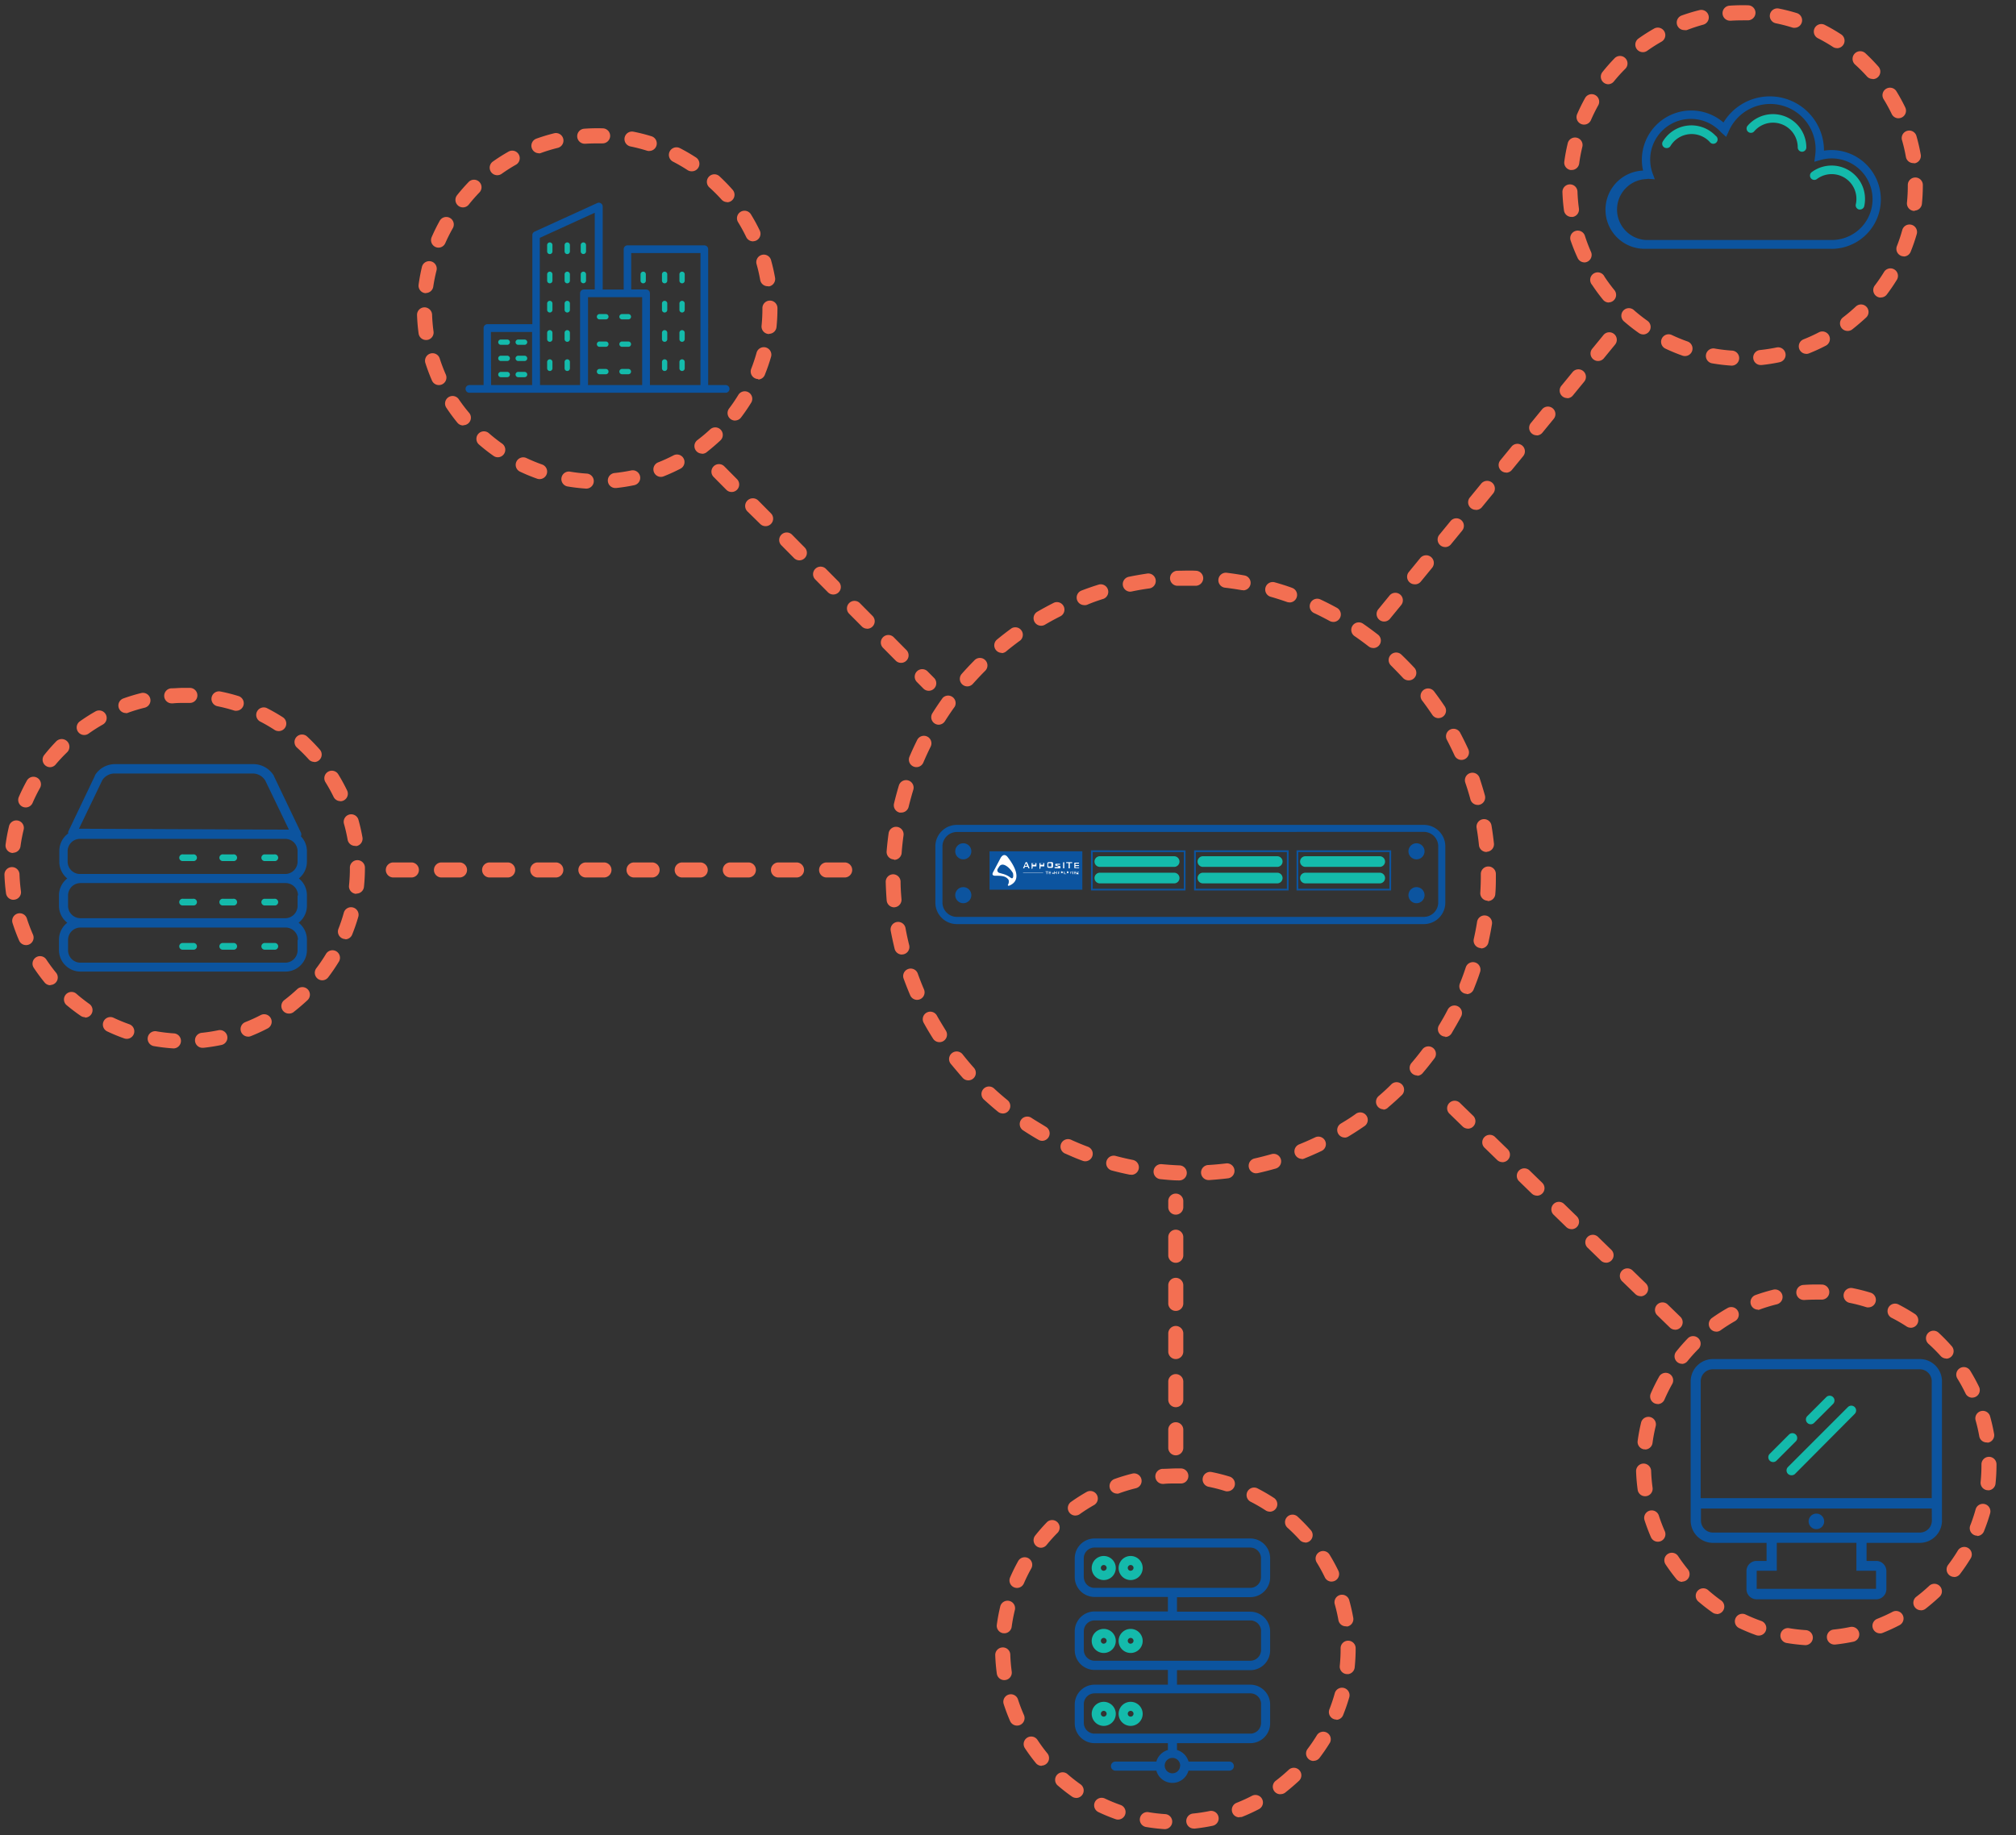 <svg xmlns="http://www.w3.org/2000/svg" id="Layer_1" data-name="Layer 1" viewBox="0 0 335 305"><rect x="0" y="0" width="335" height="305" fill="#333333" stroke="none"/><defs><style>.cls-1{fill:#f36f52;}.cls-2{fill:#0c549f;}.cls-3{fill:#14baab;}.cls-4,.cls-5{fill:#fff;}.cls-5{fill-rule:evenodd;}</style></defs><title>Artboard 5</title><path class="cls-1" d="M28.73,174.24h-.08a30.41,30.41,0,0,1-3-.36,1.25,1.25,0,1,1,.42-2.46,27.64,27.64,0,0,0,2.79.33,1.25,1.25,0,0,1-.08,2.5Zm4.89-.09a1.25,1.25,0,0,1-.12-2.49,27.76,27.76,0,0,0,2.78-.43,1.25,1.25,0,0,1,.51,2.45,30,30,0,0,1-3,.47Zm-12.55-1.49a1.23,1.23,0,0,1-.42-.07,29.64,29.64,0,0,1-2.84-1.17,1.25,1.25,0,0,1,1.07-2.26,27.43,27.43,0,0,0,2.6,1.07,1.25,1.25,0,0,1-.42,2.43Zm20.15-.37a1.25,1.25,0,0,1-.46-2.41,27.32,27.32,0,0,0,2.56-1.17,1.25,1.25,0,0,1,1.15,2.22,29.55,29.55,0,0,1-2.79,1.28A1.26,1.26,0,0,1,41.22,172.3Zm-27.1-3.23a1.24,1.24,0,0,1-.72-.23A29.79,29.79,0,0,1,11,167a1.25,1.25,0,0,1,1.64-1.88,27.55,27.55,0,0,0,2.21,1.74,1.25,1.25,0,0,1-.72,2.27ZM48,168.46a1.25,1.25,0,0,1-.76-2.24,28,28,0,0,0,2.15-1.82,1.25,1.25,0,1,1,1.71,1.83c-.74.69-1.53,1.36-2.34,2A1.24,1.24,0,0,1,48,168.46ZM8.41,163.75a1.25,1.25,0,0,1-1-.46,30.11,30.11,0,0,1-1.82-2.47,1.25,1.25,0,0,1,2.09-1.37,27.56,27.56,0,0,0,1.67,2.26,1.25,1.25,0,0,1-1,2Zm45.15-.82a1.25,1.25,0,0,1-1-2,27.71,27.71,0,0,0,1.58-2.33,1.25,1.25,0,1,1,2.13,1.3,30.25,30.25,0,0,1-1.73,2.53A1.25,1.25,0,0,1,53.55,162.93ZM4.33,157.08a1.25,1.25,0,0,1-1.15-.75,30,30,0,0,1-1.08-2.87,1.25,1.25,0,1,1,2.38-.76,27.65,27.65,0,0,0,1,2.63,1.25,1.25,0,0,1-1.14,1.75Zm53.07-1a1.25,1.25,0,0,1-1.16-1.71,27.46,27.46,0,0,0,.89-2.67,1.25,1.25,0,0,1,2.41.67,30.07,30.07,0,0,1-1,2.91A1.25,1.25,0,0,1,57.39,156.12ZM2.2,149.55A1.25,1.25,0,0,1,1,148.47a30.29,30.29,0,0,1-.26-3.06,1.25,1.25,0,0,1,2.5-.09,27.84,27.84,0,0,0,.24,2.8,1.25,1.25,0,0,1-1.07,1.41Zm57-1h-.13A1.25,1.25,0,0,1,58,147.14a27.91,27.91,0,0,0,.14-2.81v-.12a1.25,1.25,0,0,1,2.5,0v.09a30.23,30.23,0,0,1-.16,3.09A1.25,1.25,0,0,1,59.24,148.52Zm-57-6.79H2a1.25,1.25,0,0,1-1.07-1.4,29.87,29.87,0,0,1,.56-3,1.25,1.25,0,1,1,2.43.58,27.18,27.18,0,0,0-.52,2.76A1.25,1.25,0,0,1,2.19,141.73ZM59,140.59a1.25,1.25,0,0,1-1.23-1,27.42,27.42,0,0,0-.63-2.74,1.25,1.25,0,0,1,2.4-.68,30.16,30.16,0,0,1,.69,3,1.25,1.25,0,0,1-1,1.45ZM4.28,134.2a1.25,1.25,0,0,1-1.15-1.75,30.32,30.32,0,0,1,1.36-2.75,1.25,1.25,0,0,1,2.18,1.22,27.84,27.84,0,0,0-1.25,2.52A1.25,1.25,0,0,1,4.28,134.2Zm52.28-1.05a1.25,1.25,0,0,1-1.13-.71A27.34,27.34,0,0,0,54.08,130a1.25,1.25,0,0,1,2.13-1.31,30.1,30.1,0,0,1,1.47,2.69,1.25,1.25,0,0,1-1.13,1.79ZM8.33,127.51a1.25,1.25,0,0,1-1-2,30.46,30.46,0,0,1,2-2.28A1.25,1.25,0,0,1,11.18,125,27.69,27.69,0,0,0,9.3,127,1.25,1.25,0,0,1,8.33,127.51Zm43.91-.88a1.25,1.25,0,0,1-.94-.42,27.69,27.69,0,0,0-2-2,1.25,1.25,0,0,1,1.7-1.83,30.49,30.49,0,0,1,2.14,2.2,1.25,1.25,0,0,1-.94,2.08ZM14,122.16a1.25,1.25,0,0,1-.73-2.27,29.69,29.69,0,0,1,2.59-1.65,1.25,1.25,0,1,1,1.23,2.18,27.3,27.3,0,0,0-2.37,1.51A1.24,1.24,0,0,1,14,122.16Zm32.3-.65a1.24,1.24,0,0,1-.68-.2,27.48,27.48,0,0,0-2.43-1.41,1.25,1.25,0,0,1,1.14-2.22A30.23,30.23,0,0,1,47,119.21a1.25,1.25,0,0,1-.68,2.3Zm-25.37-3a1.25,1.25,0,0,1-.42-2.43,30.19,30.19,0,0,1,2.94-.89,1.25,1.25,0,1,1,.6,2.43,27.39,27.39,0,0,0-2.69.81A1.25,1.25,0,0,1,21,118.54Zm18.3-.37a1.27,1.27,0,0,1-.37-.06,27.55,27.55,0,0,0-2.72-.7,1.25,1.25,0,1,1,.5-2.45,29.61,29.61,0,0,1,3,.76,1.25,1.25,0,0,1-.37,2.44Zm-10.65-1.24a1.25,1.25,0,0,1-.09-2.5c.71,0,1.4-.09,2.14-.07h.92a1.25,1.25,0,0,1,0,2.5h0c-.29,0-.59,0-.89,0-.64,0-1.28,0-1.92.07Z"></path><path class="cls-1" d="M193.45,304h-.08a30.41,30.41,0,0,1-3-.36,1.25,1.25,0,0,1,.42-2.46,27.64,27.64,0,0,0,2.79.33,1.25,1.25,0,0,1-.08,2.5Zm4.89-.09a1.25,1.25,0,0,1-.12-2.49A27.76,27.76,0,0,0,201,301a1.25,1.25,0,1,1,.51,2.45,30,30,0,0,1-3,.47Zm-12.55-1.49a1.23,1.23,0,0,1-.42-.07,29.64,29.64,0,0,1-2.84-1.17,1.25,1.25,0,1,1,1.07-2.26,27.54,27.54,0,0,0,2.6,1.07,1.25,1.25,0,0,1-.42,2.43Zm20.15-.37a1.25,1.25,0,0,1-.46-2.41,27.32,27.32,0,0,0,2.56-1.17,1.25,1.25,0,0,1,1.15,2.22,29.55,29.55,0,0,1-2.79,1.28A1.26,1.26,0,0,1,205.94,302Zm-27.1-3.23a1.24,1.24,0,0,1-.72-.23,29.79,29.79,0,0,1-2.42-1.89,1.25,1.25,0,0,1,1.64-1.88,27.55,27.55,0,0,0,2.21,1.74,1.25,1.25,0,0,1-.72,2.27Zm33.91-.61a1.25,1.25,0,0,1-.76-2.24,28,28,0,0,0,2.15-1.82,1.25,1.25,0,0,1,1.71,1.83c-.74.69-1.53,1.36-2.34,2A1.24,1.24,0,0,1,212.75,298.19Zm-39.62-4.72a1.25,1.25,0,0,1-1-.46,30.37,30.37,0,0,1-1.82-2.47,1.25,1.25,0,1,1,2.09-1.38,27.61,27.61,0,0,0,1.67,2.27,1.25,1.25,0,0,1-1,2Zm45.15-.81a1.25,1.25,0,0,1-1-2,27.71,27.71,0,0,0,1.58-2.33,1.25,1.25,0,0,1,2.13,1.3,30.25,30.25,0,0,1-1.73,2.53A1.25,1.25,0,0,1,218.27,292.66ZM169,286.8a1.25,1.25,0,0,1-1.15-.75,30,30,0,0,1-1.08-2.87,1.25,1.25,0,0,1,2.38-.76,27.65,27.65,0,0,0,1,2.63A1.25,1.25,0,0,1,169,286.8Zm53.07-1a1.25,1.25,0,0,1-1.16-1.71,27.46,27.46,0,0,0,.89-2.67,1.25,1.25,0,0,1,2.41.67,30.07,30.07,0,0,1-1,2.91A1.25,1.25,0,0,1,222.11,285.84Zm-55.19-6.56a1.25,1.25,0,0,1-1.24-1.08,30.29,30.29,0,0,1-.26-3.06,1.25,1.25,0,0,1,1.21-1.29,1.23,1.23,0,0,1,1.29,1.21,27.84,27.84,0,0,0,.24,2.8,1.25,1.25,0,0,1-1.07,1.41Zm57-1h-.13a1.25,1.25,0,0,1-1.12-1.37,27.91,27.91,0,0,0,.14-2.81v-.12a1.25,1.25,0,0,1,2.5,0v.12a30.07,30.07,0,0,1-.16,3.06A1.25,1.25,0,0,1,224,278.25Zm-57-6.79h-.17a1.25,1.25,0,0,1-1.07-1.4,29.87,29.87,0,0,1,.56-3,1.25,1.25,0,1,1,2.43.58,27.14,27.14,0,0,0-.52,2.76A1.25,1.25,0,0,1,166.91,271.46Zm56.76-1.15a1.25,1.25,0,0,1-1.23-1,27.42,27.42,0,0,0-.63-2.74,1.25,1.25,0,0,1,2.4-.68,30.16,30.16,0,0,1,.69,3,1.25,1.25,0,0,1-1,1.45ZM169,263.92a1.25,1.25,0,0,1-1.15-1.75,30.32,30.32,0,0,1,1.36-2.75,1.25,1.25,0,0,1,2.18,1.22,27.84,27.84,0,0,0-1.25,2.52A1.25,1.25,0,0,1,169,263.92Zm52.28-1.05a1.25,1.25,0,0,1-1.13-.71,27.34,27.34,0,0,0-1.35-2.47,1.25,1.25,0,0,1,2.13-1.31,30.1,30.1,0,0,1,1.47,2.69,1.25,1.25,0,0,1-1.13,1.79ZM173,257.24a1.25,1.25,0,0,1-1-2,30.46,30.46,0,0,1,2-2.28,1.25,1.25,0,0,1,1.77,1.76,27.69,27.69,0,0,0-1.88,2.09A1.25,1.25,0,0,1,173,257.24Zm43.91-.88a1.25,1.25,0,0,1-.94-.42,27.69,27.69,0,0,0-2-2,1.25,1.25,0,1,1,1.7-1.83,30.49,30.49,0,0,1,2.14,2.2,1.25,1.25,0,0,1-.94,2.08Zm-38.21-4.47a1.25,1.25,0,0,1-.73-2.27,29.69,29.69,0,0,1,2.59-1.65,1.25,1.25,0,0,1,1.23,2.18,27.3,27.3,0,0,0-2.37,1.51A1.24,1.24,0,0,1,178.75,251.88Zm32.3-.65a1.24,1.24,0,0,1-.68-.2,27.48,27.48,0,0,0-2.43-1.41,1.25,1.25,0,1,1,1.14-2.22,30.23,30.23,0,0,1,2.65,1.54,1.25,1.25,0,0,1-.68,2.3Zm-25.37-3a1.25,1.25,0,0,1-.42-2.43,30.19,30.19,0,0,1,2.94-.89,1.25,1.25,0,1,1,.6,2.43,27.39,27.39,0,0,0-2.69.81A1.25,1.25,0,0,1,185.68,248.26Zm18.3-.37a1.27,1.27,0,0,1-.37-.06,27.55,27.55,0,0,0-2.72-.7,1.25,1.25,0,0,1,.5-2.45,29.61,29.61,0,0,1,3,.76,1.25,1.25,0,0,1-.37,2.44Zm-10.65-1.24a1.25,1.25,0,0,1-.09-2.5c.71,0,1.45-.06,2.14-.07h.93a1.25,1.25,0,0,1,1.21,1.29,1.23,1.23,0,0,1-1.29,1.21c-.3,0-.62,0-.89,0-.64,0-1.28,0-1.92.07Z"></path><path class="cls-1" d="M299.9,273.42h-.08a30.41,30.41,0,0,1-3-.36,1.25,1.25,0,0,1,.42-2.46,27.64,27.64,0,0,0,2.79.33,1.25,1.25,0,0,1-.08,2.5Zm4.89-.09a1.25,1.25,0,0,1-.12-2.49,27.76,27.76,0,0,0,2.78-.43,1.25,1.25,0,1,1,.51,2.45,30,30,0,0,1-3,.47Zm-12.55-1.49a1.23,1.23,0,0,1-.42-.07A29.64,29.64,0,0,1,289,270.6a1.25,1.25,0,1,1,1.07-2.26,27.43,27.43,0,0,0,2.6,1.07,1.25,1.25,0,0,1-.42,2.43Zm20.15-.37a1.25,1.25,0,0,1-.46-2.41,27.32,27.32,0,0,0,2.56-1.17,1.25,1.25,0,1,1,1.15,2.22,29.55,29.55,0,0,1-2.79,1.28A1.26,1.26,0,0,1,312.39,271.48Zm-27.1-3.23a1.24,1.24,0,0,1-.72-.23,29.79,29.79,0,0,1-2.42-1.89,1.25,1.25,0,0,1,1.64-1.88A27.55,27.55,0,0,0,286,266a1.25,1.25,0,0,1-.72,2.27Zm33.9-.61a1.25,1.25,0,0,1-.76-2.24,28,28,0,0,0,2.15-1.82,1.25,1.25,0,0,1,1.71,1.83c-.74.69-1.53,1.36-2.34,2A1.24,1.24,0,0,1,319.2,267.64Zm-39.62-4.72a1.25,1.25,0,0,1-1-.46,30.11,30.11,0,0,1-1.82-2.47,1.25,1.25,0,0,1,2.09-1.37,27.56,27.56,0,0,0,1.67,2.26,1.25,1.25,0,0,1-1,2Zm45.15-.82a1.25,1.25,0,0,1-1-2,27.53,27.53,0,0,0,1.58-2.32,1.25,1.25,0,1,1,2.13,1.3,30.43,30.43,0,0,1-1.73,2.54A1.25,1.25,0,0,1,324.73,262.11Zm-49.23-5.85a1.25,1.25,0,0,1-1.15-.75,30,30,0,0,1-1.08-2.87,1.25,1.25,0,0,1,2.38-.76,27.65,27.65,0,0,0,1,2.63,1.25,1.25,0,0,1-1.14,1.75Zm53.07-1a1.25,1.25,0,0,1-1.16-1.71,27.46,27.46,0,0,0,.89-2.67,1.25,1.25,0,1,1,2.41.67,30.07,30.07,0,0,1-1,2.91A1.25,1.25,0,0,1,328.56,255.29Zm-55.19-6.56a1.25,1.25,0,0,1-1.24-1.08,30.29,30.29,0,0,1-.26-3.06,1.25,1.25,0,0,1,1.21-1.29,1.27,1.27,0,0,1,1.29,1.21,27.84,27.84,0,0,0,.24,2.8,1.25,1.25,0,0,1-1.07,1.41Zm57-1h-.13a1.25,1.25,0,0,1-1.12-1.37,27.91,27.91,0,0,0,.14-2.81v-.12a1.25,1.25,0,1,1,2.5,0v.09a30.22,30.22,0,0,1-.16,3.09A1.25,1.25,0,0,1,330.41,247.7Zm-57-6.79h-.17a1.25,1.25,0,0,1-1.07-1.4,29.87,29.87,0,0,1,.56-3,1.25,1.25,0,1,1,2.43.58,27.14,27.14,0,0,0-.52,2.76A1.25,1.25,0,0,1,273.36,240.91Zm56.76-1.15a1.25,1.25,0,0,1-1.23-1,27.48,27.48,0,0,0-.63-2.74,1.25,1.25,0,0,1,2.4-.68,30.16,30.16,0,0,1,.69,3,1.25,1.25,0,0,1-1,1.45Zm-54.67-6.39a1.25,1.25,0,0,1-1.15-1.75,30.32,30.32,0,0,1,1.36-2.75,1.25,1.25,0,1,1,2.18,1.22,27.84,27.84,0,0,0-1.25,2.52A1.25,1.25,0,0,1,275.45,233.37Zm52.28-1.05a1.25,1.25,0,0,1-1.13-.71,27.45,27.45,0,0,0-1.35-2.47,1.25,1.25,0,0,1,2.13-1.31,30,30,0,0,1,1.47,2.69,1.25,1.25,0,0,1-1.12,1.79Zm-48.23-5.63a1.25,1.25,0,0,1-1-2,30.46,30.46,0,0,1,2-2.28,1.25,1.25,0,0,1,1.77,1.76,27.69,27.69,0,0,0-1.88,2.09A1.25,1.25,0,0,1,279.5,226.69Zm43.91-.88a1.25,1.25,0,0,1-.94-.42,27.69,27.69,0,0,0-2-2,1.25,1.25,0,1,1,1.7-1.83,30.49,30.49,0,0,1,2.14,2.2,1.25,1.25,0,0,1-.94,2.08Zm-38.21-4.47a1.25,1.25,0,0,1-.73-2.27,29.69,29.69,0,0,1,2.59-1.65,1.25,1.25,0,0,1,1.23,2.18,27.3,27.3,0,0,0-2.37,1.51A1.24,1.24,0,0,1,285.2,221.33Zm32.3-.65a1.24,1.24,0,0,1-.68-.2,27.48,27.48,0,0,0-2.43-1.41,1.25,1.25,0,1,1,1.14-2.22,30.23,30.23,0,0,1,2.65,1.54,1.25,1.25,0,0,1-.68,2.3Zm-25.37-3a1.25,1.25,0,0,1-.42-2.43,30.19,30.19,0,0,1,2.94-.89,1.25,1.25,0,0,1,.6,2.43,27.39,27.39,0,0,0-2.69.81A1.25,1.25,0,0,1,292.13,217.71Zm18.3-.37a1.27,1.27,0,0,1-.37-.06,27.55,27.55,0,0,0-2.72-.7,1.25,1.25,0,1,1,.5-2.45,29.61,29.61,0,0,1,3,.76,1.25,1.25,0,0,1-.37,2.44Zm-10.65-1.24a1.25,1.25,0,0,1-.09-2.5,30.29,30.29,0,0,1,3.06-.06,1.25,1.25,0,1,1-.07,2.5c-.93,0-1.88,0-2.81.06Z"></path><path class="cls-1" d="M287.66,60.76h-.08a30.41,30.41,0,0,1-3-.36,1.25,1.25,0,1,1,.42-2.46,27.64,27.64,0,0,0,2.79.33,1.25,1.25,0,0,1-.08,2.5Zm4.89-.09a1.25,1.25,0,0,1-.12-2.49,27.76,27.76,0,0,0,2.78-.43,1.25,1.25,0,1,1,.51,2.45,30,30,0,0,1-3,.47ZM280,59.18a1.23,1.23,0,0,1-.42-.07,29.64,29.64,0,0,1-2.84-1.17,1.25,1.25,0,0,1,1.07-2.26,27.43,27.43,0,0,0,2.6,1.07,1.25,1.25,0,0,1-.42,2.43Zm20.15-.37a1.25,1.25,0,0,1-.46-2.41,27.32,27.32,0,0,0,2.56-1.17,1.25,1.25,0,1,1,1.15,2.22,29.55,29.55,0,0,1-2.79,1.28A1.26,1.26,0,0,1,300.15,58.82Zm-27.1-3.23a1.24,1.24,0,0,1-.72-.23,29.79,29.79,0,0,1-2.42-1.89,1.25,1.25,0,1,1,1.64-1.88,27.55,27.55,0,0,0,2.21,1.74,1.25,1.25,0,0,1-.72,2.27ZM307,55a1.25,1.25,0,0,1-.76-2.24,28,28,0,0,0,2.15-1.82,1.25,1.25,0,0,1,1.71,1.83c-.74.69-1.53,1.36-2.34,2A1.24,1.24,0,0,1,307,55Zm-39.62-4.72a1.25,1.25,0,0,1-1-.46,30.11,30.11,0,0,1-1.82-2.47A1.25,1.25,0,1,1,266.63,46a27.56,27.56,0,0,0,1.67,2.26,1.25,1.25,0,0,1-1,2Zm45.15-.82a1.25,1.25,0,0,1-1-2,27.53,27.53,0,0,0,1.58-2.32,1.25,1.25,0,0,1,2.13,1.3,30.43,30.43,0,0,1-1.73,2.54A1.25,1.25,0,0,1,312.48,49.44Zm-49.23-5.85a1.25,1.25,0,0,1-1.15-.75A30,30,0,0,1,261,40a1.25,1.25,0,1,1,2.38-.76,27.65,27.65,0,0,0,1,2.63,1.25,1.25,0,0,1-1.14,1.75Zm53.07-1a1.25,1.25,0,0,1-1.16-1.71,27.46,27.46,0,0,0,.89-2.67,1.25,1.25,0,1,1,2.41.67,30.07,30.07,0,0,1-1,2.91A1.25,1.25,0,0,1,316.32,42.63Zm-55.19-6.56A1.25,1.25,0,0,1,259.89,35a30.29,30.29,0,0,1-.26-3.06,1.25,1.25,0,0,1,2.5-.09,27.84,27.84,0,0,0,.24,2.8,1.25,1.25,0,0,1-1.07,1.41Zm57-1H318a1.25,1.25,0,0,1-1.12-1.37,27.91,27.91,0,0,0,.14-2.81v-.12a1.25,1.25,0,1,1,2.5,0v.09a30.22,30.22,0,0,1-.16,3.09A1.25,1.25,0,0,1,318.16,35Zm-57-6.79h-.17a1.25,1.25,0,0,1-1.07-1.4,29.87,29.87,0,0,1,.56-3,1.25,1.25,0,1,1,2.43.58,27.14,27.14,0,0,0-.52,2.76A1.25,1.25,0,0,1,261.12,28.25Zm56.76-1.15a1.25,1.25,0,0,1-1.23-1,27.48,27.48,0,0,0-.63-2.74,1.25,1.25,0,1,1,2.4-.68,30.16,30.16,0,0,1,.69,3,1.25,1.25,0,0,1-1,1.45ZM263.2,20.71A1.25,1.25,0,0,1,262.06,19a30.32,30.32,0,0,1,1.36-2.75,1.25,1.25,0,0,1,2.18,1.22A27.84,27.84,0,0,0,264.35,20,1.25,1.25,0,0,1,263.2,20.71Zm52.28-1.05a1.25,1.25,0,0,1-1.13-.71A27.45,27.45,0,0,0,313,16.48a1.25,1.25,0,1,1,2.13-1.31,30,30,0,0,1,1.47,2.69,1.25,1.25,0,0,1-1.12,1.79ZM267.26,14a1.25,1.25,0,0,1-1-2,30.46,30.46,0,0,1,2-2.28,1.25,1.25,0,1,1,1.77,1.76,27.69,27.69,0,0,0-1.88,2.09A1.25,1.25,0,0,1,267.26,14Zm43.91-.88a1.25,1.25,0,0,1-.94-.42,27.69,27.69,0,0,0-2-2A1.25,1.25,0,1,1,310,8.87a30.49,30.49,0,0,1,2.14,2.2,1.25,1.25,0,0,1-.94,2.08ZM273,8.67a1.25,1.25,0,0,1-.73-2.27,29.69,29.69,0,0,1,2.59-1.65,1.25,1.25,0,1,1,1.23,2.18,27.3,27.3,0,0,0-2.37,1.51A1.24,1.24,0,0,1,273,8.67ZM305.26,8a1.24,1.24,0,0,1-.68-.2,27.48,27.48,0,0,0-2.43-1.41,1.25,1.25,0,1,1,1.14-2.22,30.23,30.23,0,0,1,2.65,1.54,1.25,1.25,0,0,1-.68,2.3ZM279.88,5a1.25,1.25,0,0,1-.42-2.43,30.19,30.19,0,0,1,2.94-.89,1.25,1.25,0,1,1,.6,2.43A27.39,27.39,0,0,0,280.3,5,1.25,1.25,0,0,1,279.88,5Zm18.3-.37a1.27,1.27,0,0,1-.37-.06,27.55,27.55,0,0,0-2.72-.7,1.25,1.25,0,0,1,.5-2.45,29.61,29.61,0,0,1,3,.76,1.25,1.25,0,0,1-.37,2.44ZM287.53,3.44a1.25,1.25,0,0,1-.09-2.5,30.29,30.29,0,0,1,3.06-.06,1.25,1.25,0,0,1,1.21,1.29,1.27,1.27,0,0,1-1.29,1.21c-.93,0-1.88,0-2.81.06Z"></path><path class="cls-1" d="M97.33,81.2h-.08a30.41,30.41,0,0,1-3-.36,1.25,1.25,0,0,1,.42-2.46,27.64,27.64,0,0,0,2.79.33,1.25,1.25,0,0,1-.08,2.5Zm4.89-.09a1.25,1.25,0,0,1-.12-2.49,27.76,27.76,0,0,0,2.78-.43,1.25,1.25,0,1,1,.51,2.45,30,30,0,0,1-3,.47ZM89.67,79.63a1.23,1.23,0,0,1-.42-.07,29.64,29.64,0,0,1-2.84-1.17,1.25,1.25,0,0,1,1.07-2.26,27.43,27.43,0,0,0,2.6,1.07,1.25,1.25,0,0,1-.42,2.43Zm20.15-.37a1.25,1.25,0,0,1-.46-2.41,27.16,27.16,0,0,0,2.56-1.17,1.25,1.25,0,0,1,1.15,2.22,30,30,0,0,1-2.79,1.27A1.26,1.26,0,0,1,109.82,79.26ZM82.73,76a1.24,1.24,0,0,1-.72-.23,29.79,29.79,0,0,1-2.42-1.89A1.25,1.25,0,0,1,81.24,72a27.55,27.55,0,0,0,2.21,1.74A1.25,1.25,0,0,1,82.73,76Zm33.91-.61a1.25,1.25,0,0,1-.76-2.24A28,28,0,0,0,118,71.37a1.25,1.25,0,0,1,1.71,1.83c-.74.69-1.53,1.36-2.34,2A1.24,1.24,0,0,1,116.63,75.42ZM77,70.71a1.25,1.25,0,0,1-1-.46,30.11,30.11,0,0,1-1.82-2.47,1.25,1.25,0,1,1,2.09-1.37A27.56,27.56,0,0,0,78,68.67a1.25,1.25,0,0,1-1,2Zm45.15-.81a1.25,1.25,0,0,1-1-2,27.71,27.71,0,0,0,1.58-2.33,1.25,1.25,0,0,1,2.13,1.3,30.25,30.25,0,0,1-1.73,2.53A1.25,1.25,0,0,1,122.16,69.89ZM72.93,64a1.25,1.25,0,0,1-1.15-.75,30,30,0,0,1-1.08-2.87,1.25,1.25,0,1,1,2.38-.76,27.65,27.65,0,0,0,1,2.63A1.25,1.25,0,0,1,72.93,64Zm53.07-1a1.24,1.24,0,0,1-.46-.09,1.25,1.25,0,0,1-.71-1.62,27.67,27.67,0,0,0,.89-2.67,1.25,1.25,0,1,1,2.41.67,30.15,30.15,0,0,1-1,2.91A1.25,1.25,0,0,1,126,63.08ZM70.8,56.51a1.25,1.25,0,0,1-1.24-1.08,30.29,30.29,0,0,1-.26-3.06,1.25,1.25,0,0,1,1.21-1.29,1.28,1.28,0,0,1,1.29,1.21,27.84,27.84,0,0,0,.24,2.8A1.25,1.25,0,0,1,71,56.5Zm57-1h-.13a1.25,1.25,0,0,1-1.12-1.37,27.91,27.91,0,0,0,.14-2.81v-.12a1.25,1.25,0,1,1,2.5,0v.09a30.23,30.23,0,0,1-.16,3.09A1.25,1.25,0,0,1,127.84,55.48Zm-57-6.79h-.17a1.25,1.25,0,0,1-1.07-1.4,29.87,29.87,0,0,1,.56-3,1.25,1.25,0,0,1,2.43.58A27.18,27.18,0,0,0,72,47.61,1.25,1.25,0,0,1,70.79,48.7Zm56.76-1.15a1.25,1.25,0,0,1-1.23-1,27.42,27.42,0,0,0-.63-2.74,1.25,1.25,0,0,1,2.4-.68,30.16,30.16,0,0,1,.69,3,1.25,1.25,0,0,1-1,1.45ZM72.88,41.16a1.25,1.25,0,0,1-1.15-1.75,30.32,30.32,0,0,1,1.36-2.75,1.25,1.25,0,0,1,2.18,1.22A27.84,27.84,0,0,0,74,40.4,1.25,1.25,0,0,1,72.88,41.16Zm52.28-1.05A1.25,1.25,0,0,1,124,39.4a27.45,27.45,0,0,0-1.35-2.47,1.25,1.25,0,1,1,2.13-1.31,30,30,0,0,1,1.47,2.69,1.25,1.25,0,0,1-1.12,1.79ZM76.93,34.47a1.25,1.25,0,0,1-1-2,30.42,30.42,0,0,1,2-2.28,1.25,1.25,0,0,1,1.77,1.76A28.1,28.1,0,0,0,77.9,34,1.25,1.25,0,0,1,76.93,34.47Zm43.91-.88a1.25,1.25,0,0,1-.94-.42,27.69,27.69,0,0,0-2-2,1.25,1.25,0,1,1,1.7-1.83,30.49,30.49,0,0,1,2.14,2.2,1.25,1.25,0,0,1-.94,2.08ZM82.63,29.12a1.25,1.25,0,0,1-.73-2.27A29.69,29.69,0,0,1,84.5,25.2a1.25,1.25,0,0,1,1.23,2.18,27.3,27.3,0,0,0-2.37,1.51A1.24,1.24,0,0,1,82.63,29.12Zm32.3-.65a1.24,1.24,0,0,1-.68-.2,27.48,27.48,0,0,0-2.43-1.41A1.25,1.25,0,1,1,113,24.63a30.23,30.23,0,0,1,2.65,1.54,1.25,1.25,0,0,1-.68,2.3Zm-25.37-3a1.25,1.25,0,0,1-.42-2.43,30.19,30.19,0,0,1,2.94-.89,1.25,1.25,0,0,1,.6,2.43,27.39,27.39,0,0,0-2.69.81A1.25,1.25,0,0,1,89.56,25.5Zm18.3-.37a1.27,1.27,0,0,1-.37-.06,27.55,27.55,0,0,0-2.72-.7,1.25,1.25,0,1,1,.5-2.45,29.61,29.61,0,0,1,3,.76,1.25,1.25,0,0,1-.37,2.44ZM97.21,23.89a1.25,1.25,0,0,1-.09-2.5,29.72,29.72,0,0,1,3.06-.06,1.25,1.25,0,0,1,1.21,1.29,1.26,1.26,0,0,1-1.29,1.21c-.93,0-1.88,0-2.81.06Z"></path><path class="cls-1" d="M195.87,196.19h0c-1,0-2-.11-3.05-.21a1.25,1.25,0,1,1,.24-2.49c1,.09,1.94.16,2.9.2a1.25,1.25,0,0,1,0,2.5Zm5-.06a1.25,1.25,0,0,1-.08-2.5c1-.06,1.95-.15,2.9-.26a1.25,1.25,0,1,1,.3,2.48c-1,.12-2,.21-3,.28ZM188,195.24l-.25,0c-1-.2-2-.43-3-.7a1.25,1.25,0,0,1,.64-2.42c.94.25,1.89.47,2.83.66a1.25,1.25,0,0,1-.25,2.48Zm20.74-.23a1.25,1.25,0,0,1-.27-2.47c.94-.21,1.89-.46,2.82-.72a1.25,1.25,0,0,1,.7,2.4c-1,.28-2,.54-3,.76A1.26,1.26,0,0,1,208.72,195Zm-28.39-2a1.23,1.23,0,0,1-.44-.08c-1-.36-1.91-.76-2.83-1.17a1.25,1.25,0,1,1,1-2.28c.87.39,1.78.77,2.69,1.11a1.25,1.25,0,0,1-.44,2.42Zm36-.4a1.25,1.25,0,0,1-.47-2.41c.89-.36,1.78-.75,2.66-1.17a1.25,1.25,0,0,1,1.07,2.26c-.92.44-1.86.85-2.8,1.23A1.25,1.25,0,0,1,216.31,192.65Zm-43.17-3a1.24,1.24,0,0,1-.62-.17c-.89-.51-1.76-1.05-2.61-1.61a1.25,1.25,0,0,1,1.38-2.08c.8.53,1.63,1,2.47,1.53a1.25,1.25,0,0,1-.62,2.33Zm50.28-.55a1.25,1.25,0,0,1-.65-2.32c.83-.5,1.65-1,2.44-1.58a1.25,1.25,0,1,1,1.42,2.05c-.83.57-1.69,1.13-2.57,1.66A1.25,1.25,0,0,1,223.42,189.08Zm-56.83-4a1.24,1.24,0,0,1-.79-.28c-.79-.64-1.56-1.32-2.31-2a1.25,1.25,0,1,1,1.69-1.84c.71.66,1.45,1.3,2.2,1.91a1.25,1.25,0,0,1-.79,2.22Zm63.27-.69a1.25,1.25,0,0,1-.81-2.2c.74-.63,1.46-1.29,2.16-2a1.25,1.25,0,0,1,1.73,1.8c-.73.7-1.49,1.39-2.27,2.05A1.24,1.24,0,0,1,229.86,184.43Zm-69-4.81a1.25,1.25,0,0,1-.93-.42c-.67-.76-1.33-1.55-2-2.35a1.25,1.25,0,1,1,2-1.54c.6.76,1.23,1.51,1.87,2.23a1.25,1.25,0,0,1-.93,2.08Zm74.64-.82a1.25,1.25,0,0,1-1-2.06c.63-.74,1.24-1.5,1.82-2.27a1.25,1.25,0,0,1,2,1.5c-.61.81-1.25,1.62-1.91,2.39A1.25,1.25,0,0,1,235.49,178.8Zm-79.43-5.53a1.25,1.25,0,0,1-1.06-.58c-.54-.85-1.07-1.74-1.56-2.63a1.25,1.25,0,1,1,2.19-1.21c.47.85,1,1.69,1.49,2.5a1.25,1.25,0,0,1-1.05,1.92Zm84.08-.92a1.25,1.25,0,0,1-1.07-1.9c.5-.83,1-1.69,1.43-2.54a1.25,1.25,0,1,1,2.21,1.16c-.47.9-1,1.79-1.51,2.67A1.25,1.25,0,0,1,240.14,172.35Zm-87.79-6.11a1.25,1.25,0,0,1-1.15-.76c-.4-.93-.77-1.88-1.12-2.84a1.25,1.25,0,0,1,2.35-.84c.33.91.68,1.82,1.06,2.7a1.25,1.25,0,0,1-1.15,1.74Zm91.35-1a1.25,1.25,0,0,1-1.16-1.72c.36-.9.7-1.83,1-2.74a1.25,1.25,0,0,1,2.37.79c-.32,1-.68,1.93-1.06,2.88A1.25,1.25,0,0,1,243.7,165.23Zm-93.88-6.53a1.25,1.25,0,0,1-1.21-.95c-.24-1-.46-2-.65-3a1.25,1.25,0,1,1,2.46-.45c.18,1,.38,1.91.61,2.84a1.25,1.25,0,0,1-1.21,1.55Zm96.25-1.07a1.25,1.25,0,0,1-1.22-1.52c.21-.94.4-1.9.55-2.86a1.25,1.25,0,1,1,2.47.4c-.16,1-.36,2-.58,3A1.25,1.25,0,0,1,246.06,157.63Zm-97.53-6.78a1.25,1.25,0,0,1-1.25-1.15c-.08-1-.13-2-.16-3.06a1.25,1.25,0,0,1,1.22-1.28h0a1.25,1.25,0,0,1,1.25,1.22c0,1,.07,1.94.15,2.91a1.25,1.25,0,0,1-1.14,1.35Zm98.64-1.1h-.08a1.25,1.25,0,0,1-1.17-1.32c.06-1,.09-1.95.09-2.91v-.21a1.25,1.25,0,0,1,2.5,0v.19c0,1,0,2.06-.09,3.08A1.25,1.25,0,0,1,247.17,149.76Zm-98.65-6.86h-.1a1.25,1.25,0,0,1-1.15-1.34c.08-1,.19-2,.33-3a1.25,1.25,0,0,1,2.48.34c-.13.95-.24,1.92-.31,2.89A1.25,1.25,0,0,1,148.52,142.91ZM247,141.6a1.25,1.25,0,0,1-1.24-1.12c-.1-1-.23-1.94-.39-2.88a1.25,1.25,0,1,1,2.47-.41c.17,1,.3,2,.41,3a1.25,1.25,0,0,1-1.11,1.37Zm-97.22-6.55a1.3,1.3,0,0,1-.3,0,1.25,1.25,0,0,1-.92-1.51c.24-1,.51-2,.81-3a1.25,1.25,0,0,1,2.39.74c-.28.92-.54,1.87-.77,2.81A1.25,1.25,0,0,1,149.77,135.05Zm95.77-1.27a1.25,1.25,0,0,1-1.21-.92c-.25-.94-.54-1.87-.85-2.78a1.25,1.25,0,1,1,2.37-.8c.32,1,.62,1.94.89,2.93a1.25,1.25,0,0,1-1.21,1.58Zm-93.27-6.28a1.25,1.25,0,0,1-1.15-1.74c.39-.93.83-1.87,1.28-2.78a1.25,1.25,0,0,1,2.24,1.11c-.43.87-.84,1.76-1.22,2.65A1.25,1.25,0,0,1,152.26,127.5Zm90.57-1.2a1.25,1.25,0,0,1-1.14-.73c-.4-.87-.83-1.75-1.28-2.61a1.25,1.25,0,0,1,2.21-1.17c.48.9.93,1.82,1.35,2.74a1.25,1.25,0,0,1-1.14,1.77ZM156,120.45a1.25,1.25,0,0,1-1.06-1.92c.54-.86,1.11-1.71,1.71-2.54a1.25,1.25,0,0,1,2,1.46c-.57.79-1.11,1.6-1.63,2.41A1.25,1.25,0,0,1,156,120.45Zm83-1.09a1.25,1.25,0,0,1-1-.56c-.54-.8-1.1-1.6-1.69-2.37a1.25,1.25,0,0,1,2-1.51c.61.81,1.21,1.65,1.77,2.49a1.25,1.25,0,0,1-1,1.94Zm-78.25-5.28a1.25,1.25,0,0,1-.94-2.08c.67-.76,1.38-1.51,2.09-2.23a1.25,1.25,0,1,1,1.77,1.76c-.68.68-1.35,1.4-2,2.12A1.25,1.25,0,0,1,160.72,114.08Zm73.31-1a1.25,1.25,0,0,1-.92-.4c-.66-.71-1.35-1.41-2-2.07a1.25,1.25,0,0,1,1.73-1.81c.73.7,1.45,1.43,2.15,2.18a1.25,1.25,0,0,1-.92,2.1Zm-67.59-4.57a1.25,1.25,0,0,1-.79-2.22c.79-.65,1.6-1.28,2.42-1.87a1.25,1.25,0,0,1,1.47,2c-.78.57-1.55,1.16-2.3,1.78A1.24,1.24,0,0,1,166.44,108.55Zm61.73-.81a1.24,1.24,0,0,1-.77-.26c-.76-.59-1.55-1.17-2.35-1.72a1.25,1.25,0,0,1,1.42-2.06c.84.58,1.67,1.19,2.47,1.81a1.25,1.25,0,0,1-.77,2.24ZM173,104a1.25,1.25,0,0,1-.63-2.33c.88-.51,1.79-1,2.69-1.46a1.25,1.25,0,1,1,1.13,2.23c-.86.43-1.72.9-2.55,1.39A1.24,1.24,0,0,1,173,104Zm48.55-.64a1.24,1.24,0,0,1-.6-.15c-.85-.46-1.72-.91-2.6-1.32a1.25,1.25,0,0,1,1.07-2.26c.92.43,1.84.9,2.73,1.39a1.25,1.25,0,0,1-.6,2.35Zm-41.38-2.79a1.25,1.25,0,0,1-.45-2.42c.94-.36,1.91-.7,2.89-1a1.25,1.25,0,0,1,.75,2.38c-.93.29-1.86.62-2.75,1A1.26,1.26,0,0,1,180.14,100.58Zm34.11-.45a1.24,1.24,0,0,1-.42-.07c-.92-.32-1.85-.62-2.77-.88a1.25,1.25,0,0,1,.69-2.4c1,.28,2,.59,2.92.93a1.25,1.25,0,0,1-.42,2.43Zm-26.48-1.78a1.25,1.25,0,0,1-.25-2.47c1-.21,2-.38,3-.53a1.25,1.25,0,1,1,.35,2.47c-1,.14-1.92.3-2.86.5Zm18.8-.25-.22,0c-1-.17-1.92-.31-2.88-.42a1.25,1.25,0,0,1,.29-2.48c1,.12,2,.27,3,.45a1.25,1.25,0,0,1-.22,2.48Zm-10.9-.73a1.25,1.25,0,0,1-.05-2.5c1,0,2-.06,3.06,0a1.25,1.25,0,0,1,1.23,1.27,1.27,1.27,0,0,1-1.27,1.23c-1,0-1.95,0-2.91,0Z"></path><path class="cls-1" d="M195.38,241.88a1.25,1.25,0,0,1-1.25-1.25v-3a1.25,1.25,0,0,1,2.5,0v3A1.25,1.25,0,0,1,195.38,241.88Zm0-8a1.25,1.25,0,0,1-1.25-1.25v-3a1.25,1.25,0,0,1,2.5,0v3A1.25,1.25,0,0,1,195.38,233.88Zm0-8a1.25,1.25,0,0,1-1.25-1.25v-3a1.25,1.25,0,0,1,2.5,0v3A1.25,1.25,0,0,1,195.38,225.88Zm0-8a1.25,1.25,0,0,1-1.25-1.25v-3a1.25,1.25,0,0,1,2.5,0v3A1.25,1.25,0,0,1,195.38,217.88Zm0-8a1.25,1.25,0,0,1-1.25-1.25v-3a1.25,1.25,0,0,1,2.5,0v3A1.25,1.25,0,0,1,195.38,209.88Zm0-8a1.25,1.25,0,0,1-1.25-1.25v-1a1.25,1.25,0,1,1,2.5,0v1A1.25,1.25,0,0,1,195.38,201.88Z"></path><path class="cls-1" d="M278.36,221a1.25,1.25,0,0,1-.87-.35l-2.15-2.09a1.25,1.25,0,0,1,1.74-1.79l2.15,2.09a1.25,1.25,0,0,1-.87,2.15Zm-5.74-5.57a1.25,1.25,0,0,1-.87-.35L269.6,213a1.25,1.25,0,1,1,1.74-1.79l2.15,2.09a1.25,1.25,0,0,1-.87,2.15Zm-5.74-5.57a1.25,1.25,0,0,1-.87-.35l-2.15-2.09a1.25,1.25,0,1,1,1.74-1.79l2.15,2.09a1.25,1.25,0,0,1-.87,2.15Zm-5.74-5.57a1.25,1.25,0,0,1-.87-.35l-2.15-2.09a1.25,1.25,0,0,1,1.74-1.79l2.15,2.09a1.25,1.25,0,0,1-.87,2.15Zm-5.74-5.57a1.25,1.25,0,0,1-.87-.35l-2.15-2.09a1.25,1.25,0,0,1,1.74-1.79l2.15,2.09a1.25,1.25,0,0,1-.87,2.15Zm-5.74-5.57a1.25,1.25,0,0,1-.87-.35l-2.15-2.09a1.25,1.25,0,0,1,1.74-1.79l2.15,2.09a1.25,1.25,0,0,1-.87,2.15Zm-5.74-5.57a1.25,1.25,0,0,1-.87-.35l-2.15-2.09a1.25,1.25,0,1,1,1.74-1.79l2.15,2.09a1.25,1.25,0,0,1-.87,2.15Z"></path><path class="cls-1" d="M230,103.3a1.25,1.25,0,0,1-1-2l1.9-2.32a1.25,1.25,0,1,1,1.93,1.59l-1.9,2.32A1.25,1.25,0,0,1,230,103.3Zm5.07-6.19a1.25,1.25,0,0,1-1-2l1.9-2.32A1.25,1.25,0,1,1,238,94.34l-1.9,2.32A1.25,1.25,0,0,1,235.12,97.12Zm5.07-6.19a1.25,1.25,0,0,1-1-2l1.9-2.32a1.25,1.25,0,1,1,1.93,1.59l-1.9,2.32A1.25,1.25,0,0,1,240.19,90.93Zm5.07-6.19a1.25,1.25,0,0,1-1-2l1.9-2.32A1.25,1.25,0,1,1,248.13,82l-1.9,2.32A1.25,1.25,0,0,1,245.26,84.75Zm5.07-6.19a1.25,1.25,0,0,1-1-2l1.9-2.32a1.25,1.25,0,1,1,1.93,1.59l-1.9,2.32A1.25,1.25,0,0,1,250.34,78.56Zm5.07-6.19a1.25,1.25,0,0,1-1-2l1.9-2.32a1.25,1.25,0,1,1,1.93,1.59l-1.9,2.32A1.25,1.25,0,0,1,255.41,72.37Zm5.07-6.19a1.25,1.25,0,0,1-1-2l1.9-2.32a1.25,1.25,0,0,1,1.93,1.59l-1.9,2.32A1.25,1.25,0,0,1,260.48,66.19ZM265.55,60a1.25,1.25,0,0,1-1-2l1.9-2.32a1.25,1.25,0,0,1,1.93,1.59l-1.9,2.32A1.25,1.25,0,0,1,265.55,60Z"></path><path class="cls-1" d="M154.33,114.81a1.24,1.24,0,0,1-.89-.37l-1.08-1.09a1.25,1.25,0,1,1,1.78-1.76l1.08,1.09a1.25,1.25,0,0,1-.89,2.13Zm-4.6-4.64a1.25,1.25,0,0,1-.89-.37l-2.11-2.13a1.25,1.25,0,1,1,1.78-1.76l2.11,2.13a1.25,1.25,0,0,1-.89,2.13Zm-5.63-5.68a1.24,1.24,0,0,1-.89-.37L141.1,102a1.25,1.25,0,1,1,1.78-1.76l2.11,2.13a1.25,1.25,0,0,1-.89,2.13Zm-5.63-5.68a1.24,1.24,0,0,1-.89-.37l-2.11-2.13a1.25,1.25,0,1,1,1.78-1.76l2.11,2.13a1.25,1.25,0,0,1-.89,2.13Zm-5.63-5.68a1.25,1.25,0,0,1-.89-.37l-2.11-2.13a1.25,1.25,0,1,1,1.78-1.76L133.72,91a1.25,1.25,0,0,1-.89,2.13Zm-5.63-5.68a1.25,1.25,0,0,1-.89-.37L124.2,85A1.25,1.25,0,1,1,126,83.19l2.11,2.13a1.25,1.25,0,0,1-.89,2.13Zm-5.63-5.68a1.24,1.24,0,0,1-.89-.37l-2.11-2.13a1.25,1.25,0,0,1,1.78-1.76l2.11,2.13a1.25,1.25,0,0,1-.89,2.13Z"></path><path class="cls-1" d="M140.36,145.84h-3a1.25,1.25,0,0,1,0-2.5h3a1.25,1.25,0,0,1,0,2.5Zm-8,0h-3a1.25,1.25,0,0,1,0-2.5h3a1.25,1.25,0,0,1,0,2.5Zm-8,0h-3a1.25,1.25,0,0,1,0-2.5h3a1.25,1.25,0,1,1,0,2.5Zm-8,0h-3a1.25,1.25,0,0,1,0-2.5h3a1.25,1.25,0,1,1,0,2.5Zm-8,0h-3a1.25,1.25,0,0,1,0-2.5h3a1.25,1.25,0,1,1,0,2.5Zm-8,0h-3a1.25,1.25,0,1,1,0-2.5h3a1.25,1.25,0,1,1,0,2.5Zm-8,0h-3a1.25,1.25,0,1,1,0-2.5h3a1.25,1.25,0,0,1,0,2.5Zm-8,0h-3a1.25,1.25,0,1,1,0-2.5h3a1.25,1.25,0,0,1,0,2.5Zm-8,0h-3a1.25,1.25,0,1,1,0-2.5h3a1.25,1.25,0,0,1,0,2.5Zm-8,0h-3a1.25,1.25,0,1,1,0-2.5h3a1.25,1.25,0,0,1,0,2.5Z"></path><path class="cls-2" d="M236.55,153.59H159a3.57,3.57,0,0,1-3.57-3.57v-9.35A3.57,3.57,0,0,1,159,137.1h77.6a3.57,3.57,0,0,1,3.57,3.57V150A3.57,3.57,0,0,1,236.55,153.59ZM159,138.28a2.4,2.4,0,0,0-2.39,2.39V150a2.4,2.4,0,0,0,2.39,2.39h77.6a2.4,2.4,0,0,0,2.39-2.39v-9.35a2.4,2.4,0,0,0-2.39-2.39Z"></path><circle class="cls-2" cx="160.07" cy="141.49" r="1.34"></circle><circle class="cls-2" cx="160.07" cy="148.78" r="1.34"></circle><circle class="cls-2" cx="235.38" cy="141.49" r="1.34"></circle><circle class="cls-2" cx="235.38" cy="148.78" r="1.34"></circle><path class="cls-2" d="M197,148H181.29v-6.67H197Zm-15.42-.29h15.13v-6.09H181.58Z"></path><rect class="cls-2" x="164.43" y="141.49" width="15.42" height="6.38"></rect><path class="cls-3" d="M195.11,144.08H182.76a.88.88,0,0,1,0-1.77h12.35a.88.88,0,1,1,0,1.77Z"></path><path class="cls-3" d="M195.11,146.82H182.76a.88.88,0,0,1,0-1.77h12.35a.88.88,0,1,1,0,1.77Z"></path><path class="cls-2" d="M214.13,148H198.42v-6.67h15.72Zm-15.42-.29h15.13v-6.09H198.71Z"></path><path class="cls-3" d="M212.24,144.08H199.89a.88.88,0,0,1,0-1.77h12.35a.88.88,0,0,1,0,1.77Z"></path><path class="cls-3" d="M212.24,146.82H199.89a.88.88,0,1,1,0-1.77h12.35a.88.88,0,0,1,0,1.77Z"></path><path class="cls-2" d="M231.16,148H215.45v-6.67h15.72Zm-15.42-.29h15.13v-6.09H215.74Z"></path><path class="cls-3" d="M229.27,144.08H216.92a.88.88,0,0,1,0-1.77h12.35a.88.88,0,0,1,0,1.77Z"></path><path class="cls-3" d="M229.27,146.82H216.92a.88.88,0,0,1,0-1.77h12.35a.88.88,0,0,1,0,1.77Z"></path><path class="cls-4" d="M170,144.32h.2l.1-.26h.49l.1.26h.2l-.38-.91a.2.2,0,0,0-.06-.09.22.22,0,0,0-.21,0,.21.21,0,0,0-.06.09l-.38.91Zm.52-.81v0l0,0,0,0v0l.17.41h-.39l.17-.41Zm1.07.81V144h.56l.07,0,0-.06,0-.07a.53.53,0,0,0,0-.08s0,0,0-.07,0,0,0-.07a.47.47,0,0,0,0-.07l0-.07,0-.06-.05,0-.05,0h-.64l-.06,0a.1.1,0,0,0,0,.06.39.39,0,0,0,0,.06v.87Zm0-.51v-.34H172l.06,0a.11.11,0,0,1,0,.07.53.53,0,0,1,0,.07v.11l0,0a.09.09,0,0,1-.06,0h-.43Zm1.31.51V144h.56l.07,0,0-.06,0-.07a.53.53,0,0,0,0-.08s0,0,0-.07,0,0,0-.07a.47.47,0,0,0,0-.07l0-.07,0-.06-.05,0-.05,0h-.64l-.06,0a.1.1,0,0,0,0,.06.39.39,0,0,0,0,.06v.87Zm0-.51v-.34h.41l.06,0a.11.11,0,0,1,0,.07.53.53,0,0,1,0,.07v.11l0,0a.09.09,0,0,1-.06,0h-.43Zm1.62-.52h-.21l-.11,0-.09.06a.29.29,0,0,0-.07.09.49.49,0,0,0,0,.1.7.7,0,0,0,0,.11s0,.07,0,.11,0,.06,0,.1a.72.72,0,0,0,0,.11.51.51,0,0,0,0,.11.31.31,0,0,0,.07.1l.09.06.11,0h.41l.11,0,.09-.06a.29.29,0,0,0,.06-.09.51.51,0,0,0,0-.11.79.79,0,0,0,0-.11s0-.07,0-.11,0-.07,0-.11a.67.67,0,0,0,0-.11.54.54,0,0,0,0-.11.29.29,0,0,0-.06-.09l-.09-.06-.11,0h-.21Zm-.33.52a.77.77,0,0,1,0-.18.28.28,0,0,1,0-.1.19.19,0,0,1,.11-.07h.3a.19.19,0,0,1,.11.07l0,0,0,.06a.56.56,0,0,1,0,.08,1.07,1.07,0,0,1,0,.11,1,1,0,0,1,0,.11.56.56,0,0,1,0,.08l0,.06,0,0-.05,0-.06,0h-.3l-.06,0-.05,0,0,0,0-.06a.59.59,0,0,1,0-.08,1,1,0,0,1,0-.11Zm1.22.51h.72a.16.16,0,0,0,.08-.06.21.21,0,0,0,0-.09.53.53,0,0,0,0-.1s0,0,0,0V144l0-.05,0,0-.06,0-.09,0-.37-.12a.11.11,0,0,1-.09-.11v0a.07.07,0,0,1,0,0l0,0h.56v-.15h-.67a.17.17,0,0,0-.08,0,.17.17,0,0,0-.05.09.47.47,0,0,0,0,.1s0,0,0,0v.05l0,.05,0,0,0,0,0,0h.05l.4.13.05,0,0,0v.13l0,0h-.62v.15Zm1.44,0v-1h-.19v1Zm.92,0v-.87h.4v-.15h-1v.15h.4v.87Zm1.54,0v-.15h-.61a0,0,0,0,1,0,0v-.24h.6v-.15h-.6v-.25h.6v-.15h-.72l-.06,0,0,0a.18.18,0,0,0,0,.06v.72a.35.35,0,0,0,0,.06.1.1,0,0,0,0,.06l.05,0h.72Z"></path><polygon class="cls-4" points="170 145.08 173.34 145.08 173.34 145.03 170 145.03 170 145.08 170 145.08"></polygon><path class="cls-4" d="M174,145.29v-.4h.18v-.07h-.45v.07h.18v.4Zm.62,0v-.07h-.28v-.13h.28V145h-.28v-.09h.28v-.07h-.33l0,0v.43h.36Zm.47,0v-.07h-.23l0,0h0v-.05a.43.43,0,0,1,0,0,.33.33,0,0,1,0-.08l0,0,0,0h.25v-.07h-.26l0,0,0,0,0,0V145s0,0,0,0v.13l0,0,0,0,0,0h.27Zm.51-.47h-.09V145h-.24v-.19h-.09v.47h.09v-.2h.24v.2h.09v-.47Zm.55,0h-.09v.34h0l-.2-.31,0,0h0l-.05,0a.06.06,0,0,0,0,0v.41h.09v-.34h0l.2.31,0,0h0l0,0a.06.06,0,0,0,0-.05v-.41Zm.33,0h-.14l0,0,0,0,0,0a.32.32,0,0,0,0,.05s0,0,0,0v0a.33.33,0,0,0,0,.05l0,.05,0,0,0,0h.29l0,0,0,0,0,0v-.05s0,0,0,0,0,0,0,0a.31.31,0,0,0,0-.05l0,0,0,0,0,0h-.14Zm-.15.24a.35.35,0,0,1,0-.08l0,0,.05,0h.14l.05,0V145a.49.49,0,0,1,0,.05.46.46,0,0,1,0,0v.08l0,0h-.19l0,0v-.08a.46.46,0,0,1,0,0Zm.85.23v-.07h-.28v-.37h-.09v.42a0,0,0,0,0,0,0h.37Zm.25-.47h-.14l0,0,0,0,0,0a.32.32,0,0,0,0,.05s0,0,0,0v0a.33.33,0,0,0,0,.05l0,.05,0,0,0,0h.29l0,0,0,0,0,0v-.05s0,0,0,0,0,0,0,0a.31.31,0,0,0,0-.05l0,0,0,0,0,0h-.14Zm-.15.24a.35.35,0,0,1,0-.08l0,0,.05,0h.14l.05,0V145a.49.49,0,0,1,0,.05.46.46,0,0,1,0,0v.08l0,0h-.19l0,0v-.08a.46.46,0,0,1,0,0Zm.9,0h-.09v.13h-.2l0,0h0v-.06a.43.43,0,0,1,0,0,.42.42,0,0,1,0,0V145h0l0,0h.27v-.07h-.23a.2.2,0,0,0-.11,0l0,0,0,.05a.3.3,0,0,0,0,.06s0,0,0,.06,0,0,0,.05a.31.31,0,0,0,0,.05l0,0,0,0,0,0h.31v0a.07.07,0,0,0,0,0v-.17Zm.18.23v-.47h-.09v.47Zm.48,0v-.07h-.28v-.13h.28V145h-.28v-.09h.28v-.07h-.33l0,0v.43h.36Zm.07,0h.33l0,0,0,0a.24.24,0,0,0,0,0v-.07l0,0,0,0,0,0L179,145l0,0a.06.06,0,0,1,0,0v0h.27v-.07H179l0,0,0,0a.21.21,0,0,0,0,0V145H179l.18.06h0v0h-.3v.07Z"></path><path class="cls-5" d="M167.48,142.5h0c-.29-.41-.76-.63-1.19.06L165,145c-.19.42,0,.58.53.55,1.14,0,1.65.12,2.06.67a1,1,0,0,1-.09.81c-.08.17.07.22.23.16C170,146.22,168.44,143.75,167.48,142.5Zm.47,3.39a3.67,3.67,0,0,0-1.17-.61h0l-.68-.19a.46.46,0,0,1-.27-.74c.08-.13.16-.26.25-.38.67-.84,1.94.54,2.25,1.17C168.38,145.36,168.48,146.24,167.95,145.89Z"></path><path class="cls-2" d="M207.76,265.45a3.3,3.3,0,0,0,3.3-3.3V259a3.3,3.3,0,0,0-3.3-3.3H181.89a3.3,3.3,0,0,0-3.3,3.3v3.12a3.3,3.3,0,0,0,3.3,3.3h12.18v2.41H181.89a3.3,3.3,0,0,0-3.3,3.3v3.12a3.3,3.3,0,0,0,3.3,3.3h12.18V280H181.89a3.3,3.3,0,0,0-3.3,3.3v3.12a3.3,3.3,0,0,0,3.3,3.3h12.18v1.14a2.78,2.78,0,0,0-1.92,1.92h-6.79a.75.75,0,1,0,0,1.51h6.79a2.77,2.77,0,0,0,5.34,0h6.79a.75.75,0,0,0,0-1.51H197.5a2.78,2.78,0,0,0-1.92-1.92v-1.14h12.18a3.3,3.3,0,0,0,3.3-3.3v-3.12a3.3,3.3,0,0,0-3.3-3.3H195.58v-2.41h12.18a3.3,3.3,0,0,0,3.3-3.3v-3.12a3.3,3.3,0,0,0-3.3-3.3H195.58v-2.41Zm-11.66,28a1.28,1.28,0,1,1-1.28-1.28A1.28,1.28,0,0,1,196.11,293.49Zm13.45-10.22v3.12a1.79,1.79,0,0,1-1.79,1.79H181.89a1.79,1.79,0,0,1-1.79-1.79v-3.12a1.79,1.79,0,0,1,1.79-1.79h25.87A1.79,1.79,0,0,1,209.56,283.27Zm0-12.12v3.12a1.79,1.79,0,0,1-1.79,1.79H181.89a1.79,1.79,0,0,1-1.79-1.79v-3.12a1.79,1.79,0,0,1,1.79-1.79h25.87A1.79,1.79,0,0,1,209.56,271.15Zm-29.46-9V259a1.79,1.79,0,0,1,1.79-1.79h25.87a1.79,1.79,0,0,1,1.79,1.79v3.12a1.79,1.79,0,0,1-1.79,1.79H181.89A1.79,1.79,0,0,1,180.1,262.15Z"></path><path class="cls-3" d="M183.41,258.61a2,2,0,1,0,2,2A2,2,0,0,0,183.41,258.61Zm0,2.46a.48.48,0,1,1,.48-.48A.48.48,0,0,1,183.41,261.06Z"></path><path class="cls-3" d="M187.88,258.61a2,2,0,1,0,2,2A2,2,0,0,0,187.88,258.61Zm0,2.46a.48.48,0,1,1,.48-.48A.48.48,0,0,1,187.88,261.06Z"></path><path class="cls-3" d="M183.41,270.73a2,2,0,1,0,2,2A2,2,0,0,0,183.41,270.73Zm0,2.46a.48.48,0,1,1,.48-.48A.48.48,0,0,1,183.41,273.18Z"></path><path class="cls-3" d="M187.88,270.73a2,2,0,1,0,2,2A2,2,0,0,0,187.88,270.73Zm0,2.46a.48.48,0,1,1,.48-.48A.48.48,0,0,1,187.88,273.18Z"></path><path class="cls-3" d="M183.41,282.85a2,2,0,1,0,2,2A2,2,0,0,0,183.41,282.85Zm0,2.46a.48.48,0,1,1,.48-.48A.48.48,0,0,1,183.41,285.31Z"></path><path class="cls-3" d="M187.88,282.85a2,2,0,1,0,2,2A2,2,0,0,0,187.88,282.85Zm0,2.46a.48.48,0,1,1,.48-.48A.48.48,0,0,1,187.88,285.31Z"></path><path class="cls-2" d="M304.33,41.35l-30.78,0a6.5,6.5,0,0,1-.52-13,8.07,8.07,0,0,1-.2-1.77,8.2,8.2,0,0,1,13.56-6.22,9,9,0,0,1,16.7,4.54s0,.09,0,.14a8,8,0,0,1,1.24-.1,8.21,8.21,0,1,1,0,16.42ZM273.55,29.76a5.07,5.07,0,0,0,0,10.13l30.78,0a6.78,6.78,0,1,0-1.84-13.29l-1,.29.14-1.08a7.37,7.37,0,0,0,.07-1,7.53,7.53,0,0,0-14.41-3.06l-.45,1L286,22a6.76,6.76,0,0,0-11.39,6.8l.37,1-1.1-.08Z"></path><path class="cls-3" d="M299.45,25.22a.72.72,0,0,1-.72-.72,4.11,4.11,0,0,0-7.27-2.63.72.72,0,0,1-1.1-.92,5.55,5.55,0,0,1,9.8,3.55A.72.72,0,0,1,299.45,25.22Z"></path><path class="cls-3" d="M309.08,34.82l-.16,0a.72.72,0,0,1-.54-.86,4.11,4.11,0,0,0-6.51-4.17.72.72,0,0,1-.87-1.14,5.55,5.55,0,0,1,8.78,5.62A.72.72,0,0,1,309.08,34.82Z"></path><path class="cls-3" d="M276.92,24.61a.72.72,0,0,1-.61-1.09,5.55,5.55,0,0,1,8.79-.94.72.72,0,1,1-1,1,4.11,4.11,0,0,0-6.52.69A.72.72,0,0,1,276.92,24.61Z"></path><path class="cls-2" d="M51,143.2v-1.73A3.56,3.56,0,0,0,50,139a.75.75,0,0,0,0-.63L45.52,129l0-.05a4,4,0,0,0-3.4-1.95h-23a3.92,3.92,0,0,0-3.34,1.85l0,.07-4.39,9.19a.75.75,0,0,0-.06.42,3.57,3.57,0,0,0-1.47,2.88v1.73A3.56,3.56,0,0,0,11.18,146a3.57,3.57,0,0,0-1.38,2.82v1.73a3.56,3.56,0,0,0,1.38,2.81,3.57,3.57,0,0,0-1.38,2.82v1.73a3.58,3.58,0,0,0,3.57,3.57h34.1A3.57,3.57,0,0,0,51,157.91v-1.73a3.57,3.57,0,0,0-1.38-2.82A3.56,3.56,0,0,0,51,150.55v-1.73A3.57,3.57,0,0,0,49.66,146,3.56,3.56,0,0,0,51,143.2Zm-34-13.53a2.41,2.41,0,0,1,2-1.11h23a2.43,2.43,0,0,1,2.08,1.17l3.93,8.16-34.89-.15Zm32.45,26.52v1.73A2.06,2.06,0,0,1,47.47,160H13.37a2.06,2.06,0,0,1-2.06-2.05v-1.73a2.06,2.06,0,0,1,2.06-2.06h34.1A2.06,2.06,0,0,1,49.52,156.18Zm0-7.36v1.73a2.06,2.06,0,0,1-2.05,2.05H13.37a2.06,2.06,0,0,1-2.06-2.05v-1.73a2.06,2.06,0,0,1,2.06-2.06h34.1A2.06,2.06,0,0,1,49.52,148.83Zm-36.15-3.57a2.06,2.06,0,0,1-2.06-2.05v-1.73a2.06,2.06,0,0,1,2.06-2.06h34.1a2.06,2.06,0,0,1,2.05,2.06v1.73a2.06,2.06,0,0,1-2.05,2.05Z"></path><path class="cls-3" d="M32.09,142H30.42a.56.56,0,1,0,0,1.11h1.67a.56.56,0,1,0,0-1.11Z"></path><path class="cls-3" d="M38.76,142H37.09a.56.56,0,1,0,0,1.11h1.67a.56.56,0,1,0,0-1.11Z"></path><path class="cls-3" d="M45.59,142H43.92a.56.56,0,0,0,0,1.11h1.67a.56.56,0,1,0,0-1.11Z"></path><path class="cls-3" d="M30.42,150.49h1.67a.56.56,0,1,0,0-1.11H30.42a.56.56,0,1,0,0,1.11Z"></path><path class="cls-3" d="M37.09,150.49h1.67a.56.56,0,1,0,0-1.11H37.09a.56.56,0,1,0,0,1.11Z"></path><path class="cls-3" d="M43.92,150.49h1.67a.56.56,0,1,0,0-1.11H43.92a.56.56,0,0,0,0,1.11Z"></path><path class="cls-3" d="M30.42,157.84h1.67a.56.56,0,1,0,0-1.11H30.42a.56.56,0,1,0,0,1.11Z"></path><path class="cls-3" d="M37.09,157.84h1.67a.56.56,0,1,0,0-1.11H37.09a.56.56,0,1,0,0,1.11Z"></path><path class="cls-3" d="M43.92,157.84h1.67a.56.56,0,1,0,0-1.11H43.92a.56.56,0,0,0,0,1.11Z"></path><path class="cls-2" d="M120.58,64h-2.9V41.42a.64.64,0,0,0-.64-.64H104.28a.64.64,0,0,0-.64.64v6.7h-3.49V34.33a.64.64,0,0,0-.91-.58L88.83,38.5a.64.64,0,0,0-.37.58V53.88H81a.64.64,0,0,0-.64.64V64H78a.64.64,0,0,0,0,1.28h42.58a.64.64,0,0,0,0-1.28Zm-39-8.83h6.84V64H81.61Zm8.12-.64v-15l9.13-4.17V48.11h-1.8a.64.64,0,0,0-.64.64V64H89.74ZM104.28,64H97.71V49.39h9V64ZM108,64V48.75a.64.64,0,0,0-.64-.64h-2.47V42.06H116.4V64Z"></path><path class="cls-3" d="M84.29,59.12H83.23a.44.44,0,1,0,0,.88h1.06a.44.44,0,0,0,0-.88Z"></path><path class="cls-3" d="M87.17,59.12H86.11a.44.44,0,0,0,0,.88h1.06a.44.44,0,1,0,0-.88Z"></path><path class="cls-3" d="M84.29,56.43H83.23a.44.44,0,1,0,0,.88h1.06a.44.44,0,0,0,0-.88Z"></path><path class="cls-3" d="M87.17,56.43H86.11a.44.44,0,0,0,0,.88h1.06a.44.44,0,1,0,0-.88Z"></path><path class="cls-3" d="M84.29,61.81H83.23a.44.44,0,1,0,0,.88h1.06a.44.44,0,0,0,0-.88Z"></path><path class="cls-3" d="M87.17,61.81H86.11a.44.44,0,0,0,0,.88h1.06a.44.44,0,1,0,0-.88Z"></path><path class="cls-3" d="M91.36,59.72a.44.44,0,0,0-.44.44v1.06a.44.44,0,1,0,.88,0V60.16A.44.44,0,0,0,91.36,59.72Z"></path><path class="cls-3" d="M94.26,59.72a.44.44,0,0,0-.44.44v1.06a.44.44,0,1,0,.88,0V60.16A.44.44,0,0,0,94.26,59.72Z"></path><path class="cls-3" d="M110.44,59.72a.44.44,0,0,0-.44.44v1.06a.44.44,0,1,0,.88,0V60.16A.44.44,0,0,0,110.44,59.72Z"></path><path class="cls-3" d="M113.34,59.72a.44.44,0,0,0-.44.44v1.06a.44.44,0,1,0,.88,0V60.16A.44.44,0,0,0,113.34,59.72Z"></path><path class="cls-3" d="M110.44,54.87a.44.44,0,0,0-.44.44v1.06a.44.44,0,1,0,.88,0V55.31A.44.44,0,0,0,110.44,54.87Z"></path><path class="cls-3" d="M113.34,54.87a.44.44,0,0,0-.44.44v1.06a.44.44,0,1,0,.88,0V55.31A.44.44,0,0,0,113.34,54.87Z"></path><path class="cls-3" d="M110.44,50a.44.44,0,0,0-.44.44v1.06a.44.44,0,1,0,.88,0V50.41A.44.44,0,0,0,110.44,50Z"></path><path class="cls-3" d="M113.34,50a.44.44,0,0,0-.44.44v1.06a.44.44,0,1,0,.88,0V50.41A.44.44,0,0,0,113.34,50Z"></path><path class="cls-3" d="M110.44,45.15a.44.44,0,0,0-.44.44v1.06a.44.44,0,1,0,.88,0V45.59A.44.44,0,0,0,110.44,45.15Z"></path><path class="cls-3" d="M106.88,45.15a.44.44,0,0,0-.44.44v1.06a.44.44,0,0,0,.88,0V45.59A.44.44,0,0,0,106.88,45.15Z"></path><path class="cls-3" d="M113.34,45.15a.44.44,0,0,0-.44.44v1.06a.44.44,0,1,0,.88,0V45.59A.44.44,0,0,0,113.34,45.15Z"></path><path class="cls-3" d="M91.36,54.87a.44.44,0,0,0-.44.44v1.06a.44.44,0,0,0,.88,0V55.31A.44.44,0,0,0,91.36,54.87Z"></path><path class="cls-3" d="M94.26,54.87a.44.44,0,0,0-.44.44v1.06a.44.44,0,0,0,.88,0V55.31A.44.44,0,0,0,94.26,54.87Z"></path><path class="cls-3" d="M91.36,50a.44.44,0,0,0-.44.44v1.06a.44.44,0,0,0,.88,0V50.41A.44.44,0,0,0,91.36,50Z"></path><path class="cls-3" d="M94.26,50a.44.44,0,0,0-.44.44v1.06a.44.44,0,0,0,.88,0V50.41A.44.44,0,0,0,94.26,50Z"></path><path class="cls-3" d="M91.36,45.15a.44.44,0,0,0-.44.44v1.06a.44.44,0,0,0,.88,0V45.59A.44.44,0,0,0,91.36,45.15Z"></path><path class="cls-3" d="M94.26,45.15a.44.44,0,0,0-.44.44v1.06a.44.44,0,0,0,.88,0V45.59A.44.44,0,0,0,94.26,45.15Z"></path><path class="cls-3" d="M91.36,40.29a.44.44,0,0,0-.44.44v1.06a.44.44,0,1,0,.88,0V40.73A.44.44,0,0,0,91.36,40.29Z"></path><path class="cls-3" d="M94.26,40.29a.44.44,0,0,0-.44.44v1.06a.44.44,0,1,0,.88,0V40.73A.44.44,0,0,0,94.26,40.29Z"></path><path class="cls-3" d="M96.94,47.08a.44.44,0,0,0,.44-.44V45.59a.44.44,0,0,0-.88,0v1.06A.44.44,0,0,0,96.94,47.08Z"></path><path class="cls-3" d="M96.94,42.22a.44.44,0,0,0,.44-.44V40.73a.44.44,0,1,0-.88,0v1.06A.44.44,0,0,0,96.94,42.22Z"></path><path class="cls-3" d="M100.68,61.32H99.62a.44.44,0,1,0,0,.88h1.06a.44.44,0,1,0,0-.88Z"></path><path class="cls-3" d="M104.42,61.32h-1.06a.44.44,0,0,0,0,.88h1.06a.44.44,0,0,0,0-.88Z"></path><path class="cls-3" d="M100.68,56.76H99.62a.44.44,0,1,0,0,.88h1.06a.44.44,0,1,0,0-.88Z"></path><path class="cls-3" d="M104.42,56.76h-1.06a.44.44,0,0,0,0,.88h1.06a.44.44,0,0,0,0-.88Z"></path><path class="cls-3" d="M100.68,52.2H99.62a.44.44,0,1,0,0,.88h1.06a.44.44,0,1,0,0-.88Z"></path><path class="cls-3" d="M104.42,52.2h-1.06a.44.44,0,0,0,0,.88h1.06a.44.44,0,0,0,0-.88Z"></path><path class="cls-2" d="M300.54,252.86a1.29,1.29,0,1,0,1.29-1.29A1.29,1.29,0,0,0,300.54,252.86Z"></path><path class="cls-2" d="M319,225.88H284.65a3.71,3.71,0,0,0-3.71,3.7v23.15a3.71,3.71,0,0,0,3.71,3.7h8.9v3H291.9a1.69,1.69,0,0,0-1.69,1.69v3a1.69,1.69,0,0,0,1.69,1.69h19.87a1.69,1.69,0,0,0,1.69-1.69v-3a1.69,1.69,0,0,0-1.69-1.69h-1.6v-3H319a3.7,3.7,0,0,0,3.7-3.7V229.59A3.7,3.7,0,0,0,319,225.88Zm-36.39,3.7a2,2,0,0,1,2-2H319a2,2,0,0,1,2,2V249h-38.4Zm29.13,31.49v3H291.91v-3h3.34v-4.65h13.23v4.65Zm9.28-8.35a2,2,0,0,1-2,2H284.65a2,2,0,0,1-2-2v-2H321Z"></path><path class="cls-3" d="M297.68,245.19a.8.8,0,0,1-.57-1.37l9.93-9.93a.8.8,0,1,1,1.13,1.13L298.25,245A.8.8,0,0,1,297.68,245.19Z"></path><path class="cls-3" d="M294.65,243a.8.8,0,0,1-.57-1.37l3.17-3.17a.8.8,0,1,1,1.13,1.13l-3.17,3.17A.8.8,0,0,1,294.65,243Z"></path><path class="cls-3" d="M300.9,236.72a.8.8,0,0,1-.57-1.37l3.17-3.17a.8.8,0,0,1,1.13,1.13l-3.17,3.17A.8.8,0,0,1,300.9,236.72Z"></path></svg>